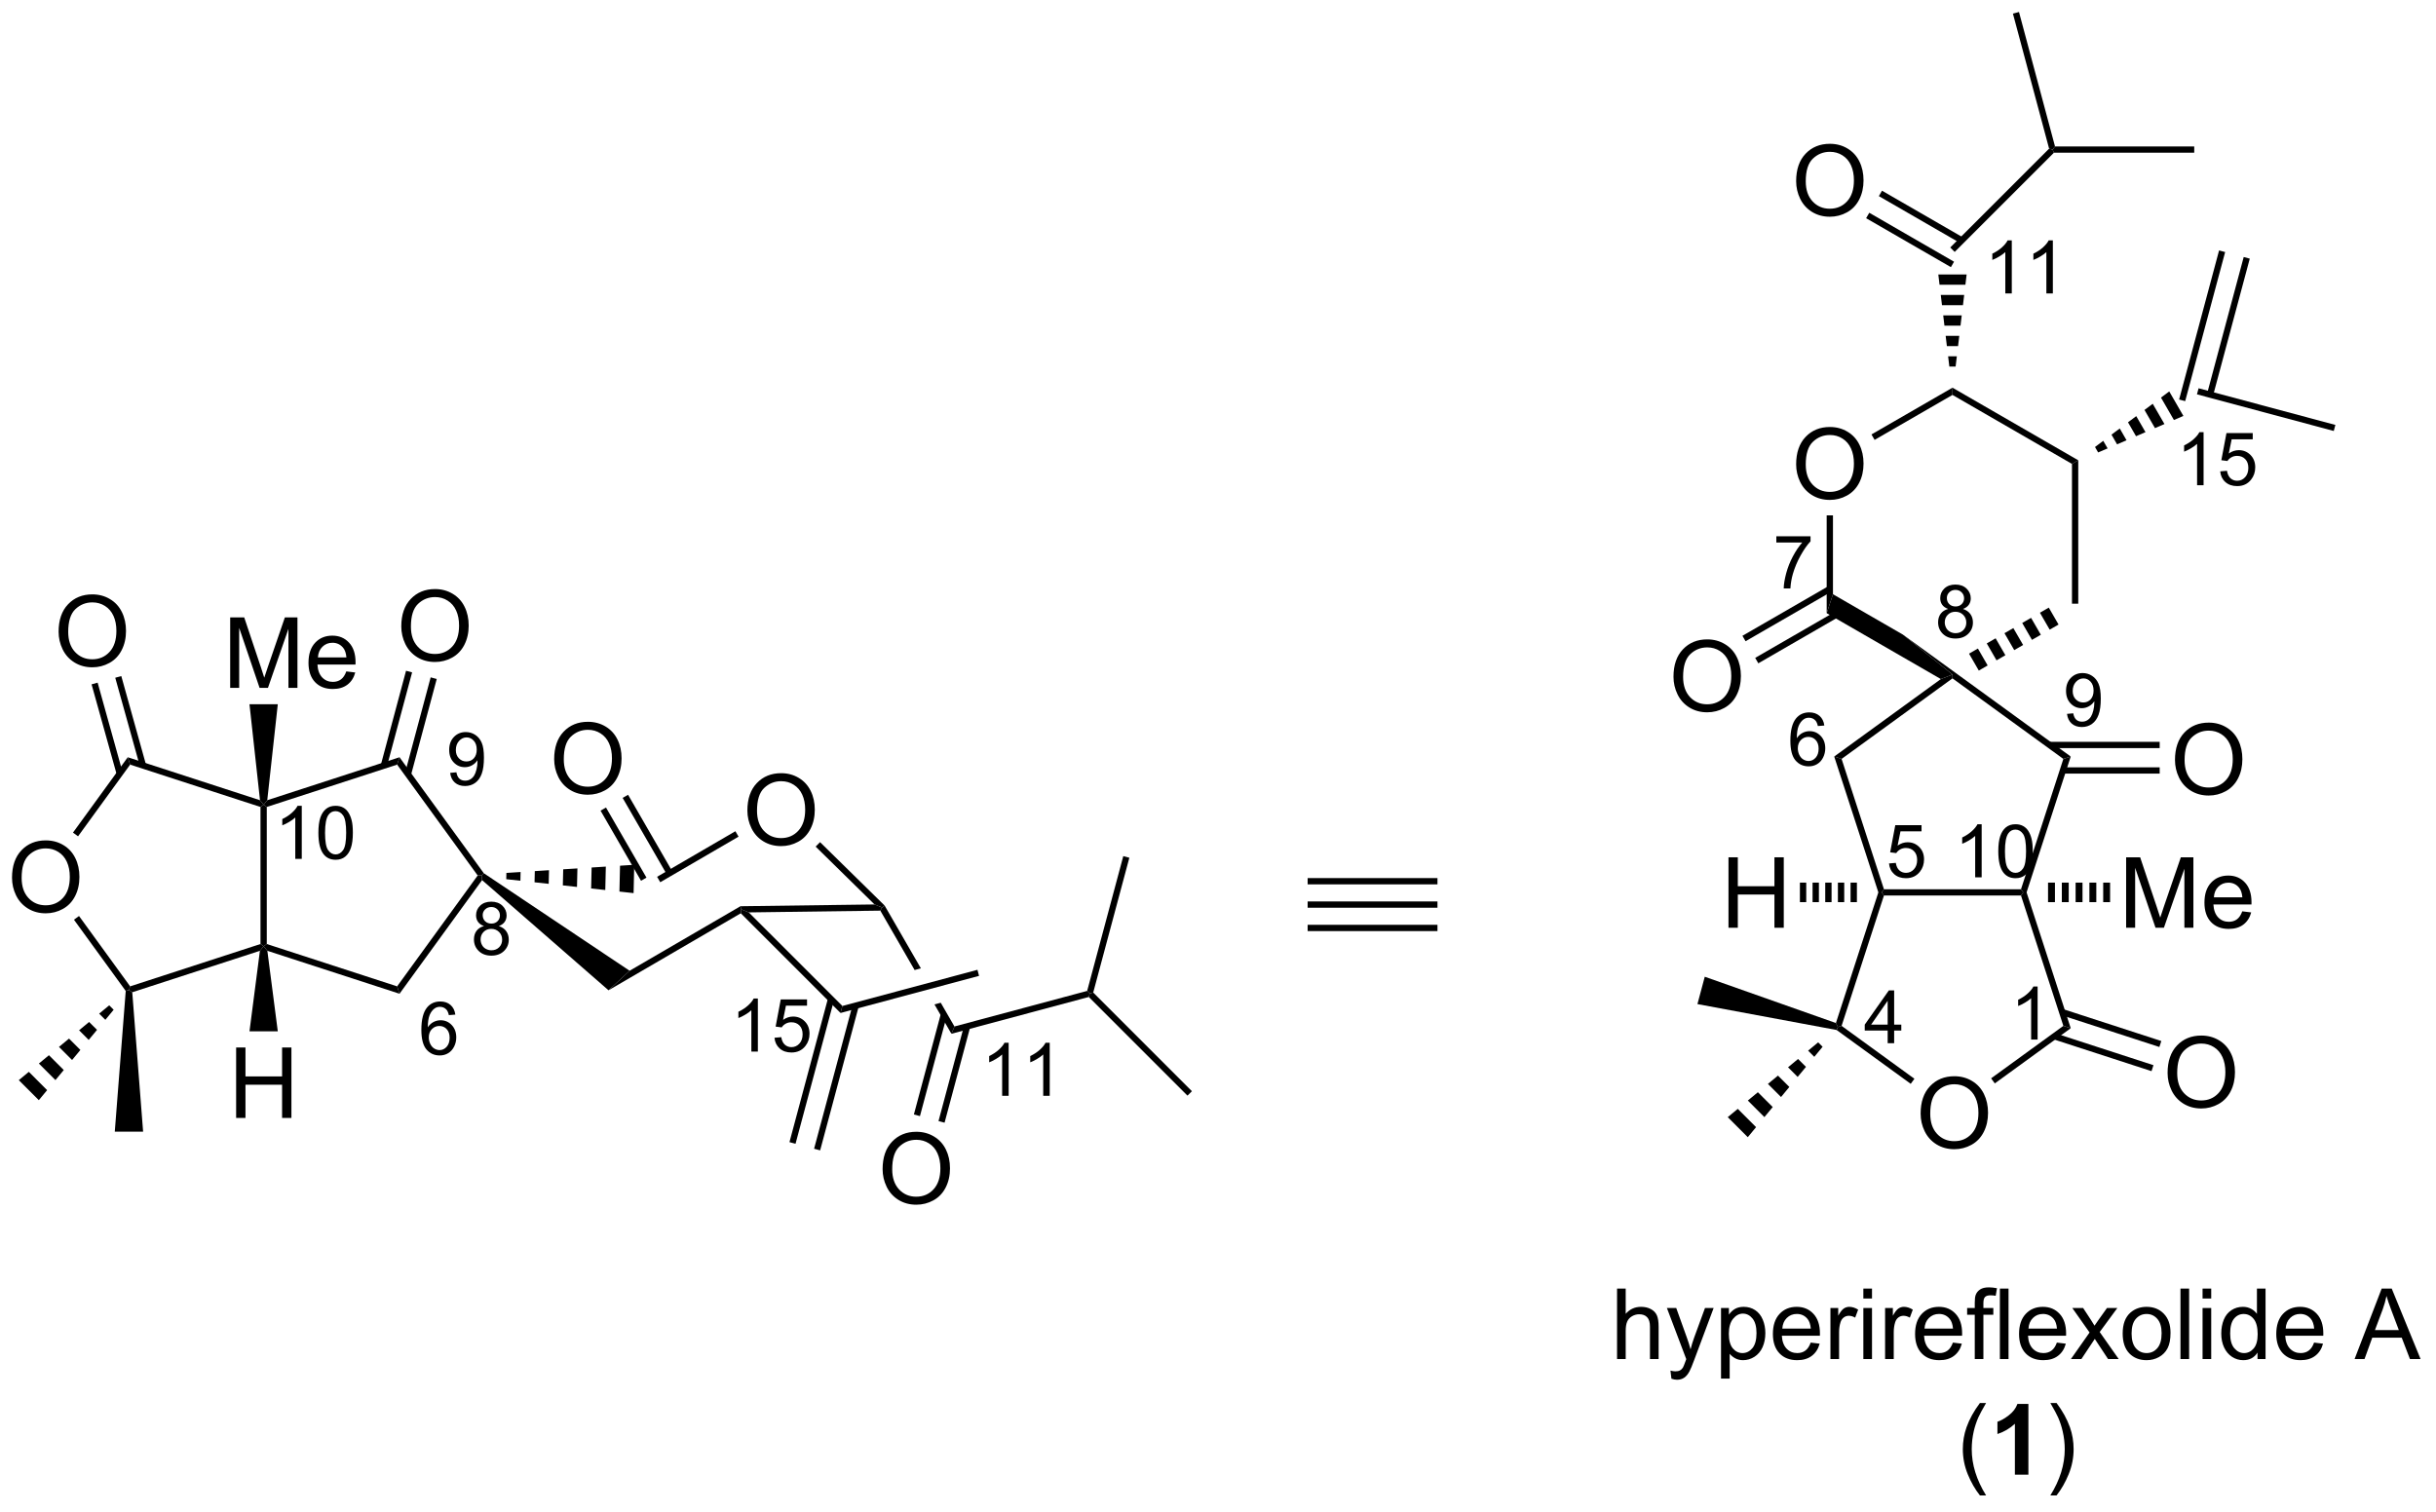 <?xml version="1.0" encoding="UTF-8"?>
<!DOCTYPE svg PUBLIC '-//W3C//DTD SVG 1.0//EN'
          'http://www.w3.org/TR/2001/REC-SVG-20010904/DTD/svg10.dtd'>
<svg stroke-dasharray="none" shape-rendering="auto" xmlns="http://www.w3.org/2000/svg" font-family="'Dialog'" text-rendering="auto" width="543" fill-opacity="1" color-interpolation="auto" color-rendering="auto" preserveAspectRatio="xMidYMid meet" font-size="12px" viewBox="0 0 543 337" fill="black" xmlns:xlink="http://www.w3.org/1999/xlink" stroke="black" image-rendering="auto" stroke-miterlimit="10" stroke-linecap="square" stroke-linejoin="miter" font-style="normal" stroke-width="1" height="337" stroke-dashoffset="0" font-weight="normal" stroke-opacity="1"
><!--Generated by the Batik Graphics2D SVG Generator--><defs id="genericDefs"
  /><g
  ><defs id="defs1"
    ><clipPath clipPathUnits="userSpaceOnUse" id="clipPath1"
      ><path d="M1.032 0.633 L204.358 0.633 L204.358 126.65 L1.032 126.65 L1.032 0.633 Z"
      /></clipPath
      ><clipPath clipPathUnits="userSpaceOnUse" id="clipPath2"
      ><path d="M196.997 118.99 L196.997 241.503 L394.669 241.503 L394.669 118.99 Z"
      /></clipPath
    ></defs
    ><g transform="scale(2.667,2.667) translate(-1.032,-0.633) matrix(1.029,0,0,1.029,-201.599,-121.76)"
    ><path d="M352.921 209.414 Q352.921 207.987 353.686 207.183 Q354.452 206.375 355.663 206.375 Q356.454 206.375 357.09 206.756 Q357.728 207.133 358.061 207.81 Q358.397 208.487 358.397 209.347 Q358.397 210.219 358.046 210.907 Q357.694 211.594 357.048 211.948 Q356.405 212.303 355.658 212.303 Q354.85 212.303 354.212 211.912 Q353.577 211.519 353.249 210.844 Q352.921 210.167 352.921 209.414 ZM353.702 209.425 Q353.702 210.461 354.257 211.058 Q354.814 211.651 355.655 211.651 Q356.509 211.651 357.061 211.05 Q357.616 210.448 357.616 209.344 Q357.616 208.644 357.379 208.123 Q357.142 207.602 356.686 207.315 Q356.233 207.026 355.665 207.026 Q354.861 207.026 354.28 207.581 Q353.702 208.133 353.702 209.425 Z" stroke="none" clip-path="url(#clipPath2)"
    /></g
    ><g transform="matrix(2.743,0,0,2.743,-540.35,-326.381)"
    ><path d="M361.226 191.263 L361.412 191.518 L361.226 191.774 L350.089 191.774 L349.903 191.518 L350.089 191.263 Z" stroke="none" clip-path="url(#clipPath2)"
    /></g
    ><g transform="matrix(2.743,0,0,2.743,-540.35,-326.381)"
    ><path d="M349.635 191.518 L349.903 191.518 L350.089 191.774 L346.647 202.367 L346.347 202.464 L346.185 202.137 Z" stroke="none" clip-path="url(#clipPath2)"
    /></g
    ><g transform="matrix(2.743,0,0,2.743,-540.35,-326.381)"
    ><path d="M346.242 202.703 L346.347 202.464 L346.647 202.367 L352.565 206.667 L352.265 207.079 Z" stroke="none" clip-path="url(#clipPath2)"
    /></g
    ><g transform="matrix(2.743,0,0,2.743,-540.35,-326.381)"
    ><path d="M359.097 207.045 L358.797 206.632 L364.668 202.367 L365.268 202.561 Z" stroke="none" clip-path="url(#clipPath2)"
    /></g
    ><g transform="matrix(2.743,0,0,2.743,-540.35,-326.381)"
    ><path d="M365.268 202.561 L364.668 202.367 L361.226 191.774 L361.412 191.518 L361.68 191.518 Z" stroke="none" clip-path="url(#clipPath2)"
    /></g
    ><g transform="matrix(2.743,0,0,2.743,-540.35,-326.381)"
    ><path d="M361.68 191.518 L361.412 191.518 L361.226 191.263 L364.668 180.671 L365.268 180.476 Z" stroke="none" clip-path="url(#clipPath2)"
    /></g
    ><g transform="matrix(2.743,0,0,2.743,-540.35,-326.381)"
    ><path d="M365.268 180.476 L364.668 180.671 L355.658 174.124 L355.658 173.809 L351.628 170.566 Z" stroke="none" clip-path="url(#clipPath2)"
    /></g
    ><g transform="matrix(2.743,0,0,2.743,-540.35,-326.381)"
    ><path d="M354.713 174.18 L355.658 173.809 L355.658 174.124 L346.647 180.671 L346.047 180.476 Z" stroke="none" clip-path="url(#clipPath2)"
    /></g
    ><g transform="matrix(2.743,0,0,2.743,-540.35,-326.381)"
    ><path d="M346.047 180.476 L346.647 180.671 L350.089 191.263 L349.903 191.518 L349.635 191.518 Z" stroke="none" clip-path="url(#clipPath2)"
    /></g
    ><g transform="matrix(2.743,0,0,2.743,-540.35,-326.381)"
    ><path d="M373.74 180.759 Q373.74 179.332 374.505 178.527 Q375.271 177.72 376.482 177.72 Q377.274 177.72 377.909 178.1 Q378.547 178.478 378.88 179.155 Q379.216 179.832 379.216 180.691 Q379.216 181.564 378.865 182.251 Q378.513 182.939 377.867 183.293 Q377.224 183.647 376.477 183.647 Q375.67 183.647 375.031 183.256 Q374.396 182.863 374.068 182.189 Q373.74 181.512 373.74 180.759 ZM374.521 180.769 Q374.521 181.806 375.076 182.402 Q375.633 182.996 376.474 182.996 Q377.328 182.996 377.88 182.394 Q378.435 181.793 378.435 180.689 Q378.435 179.988 378.198 179.467 Q377.961 178.946 377.505 178.66 Q377.052 178.371 376.485 178.371 Q375.68 178.371 375.099 178.926 Q374.521 179.478 374.521 180.769 Z" stroke="none" clip-path="url(#clipPath2)"
    /></g
    ><g transform="matrix(2.743,0,0,2.743,-540.35,-326.381)"
    ><path d="M364.632 181.864 L372.496 181.864 L372.496 181.354 L364.632 181.354 ZM363.543 179.792 L372.496 179.792 L372.496 179.282 L363.543 179.282 Z" stroke="none" clip-path="url(#clipPath2)"
    /></g
    ><g transform="matrix(2.743,0,0,2.743,-540.35,-326.381)"
    ><path d="M373.139 206.194 Q373.139 204.767 373.904 203.962 Q374.67 203.155 375.881 203.155 Q376.672 203.155 377.308 203.535 Q377.946 203.913 378.279 204.59 Q378.615 205.267 378.615 206.126 Q378.615 206.999 378.264 207.686 Q377.912 208.374 377.266 208.728 Q376.623 209.082 375.875 209.082 Q375.068 209.082 374.43 208.691 Q373.795 208.298 373.467 207.624 Q373.139 206.946 373.139 206.194 ZM373.92 206.204 Q373.92 207.241 374.474 207.837 Q375.032 208.431 375.873 208.431 Q376.727 208.431 377.279 207.829 Q377.834 207.228 377.834 206.124 Q377.834 205.423 377.597 204.902 Q377.36 204.381 376.904 204.095 Q376.451 203.806 375.883 203.806 Q375.079 203.806 374.498 204.361 Q373.92 204.913 373.92 206.204 Z" stroke="none" clip-path="url(#clipPath2)"
    /></g
    ><g transform="matrix(2.743,0,0,2.743,-540.35,-326.381)"
    ><path d="M363.857 203.457 L371.833 206.048 L371.991 205.563 L364.015 202.971 ZM364.495 201.493 L372.471 204.085 L372.629 203.599 L364.653 201.008 Z" stroke="none" clip-path="url(#clipPath2)"
    /></g
    ><g transform="matrix(2.743,0,0,2.743,-540.35,-326.381)"
    ><path d="M369.77 194.393 L369.77 188.667 L370.91 188.667 L372.267 192.722 Q372.455 193.287 372.541 193.568 Q372.637 193.256 372.845 192.651 L374.215 188.667 L375.236 188.667 L375.236 194.393 L374.504 194.393 L374.504 189.599 L372.84 194.393 L372.158 194.393 L370.502 189.518 L370.502 194.393 L369.77 194.393 ZM379.207 193.058 L379.934 193.146 Q379.762 193.784 379.296 194.136 Q378.832 194.487 378.111 194.487 Q377.199 194.487 376.666 193.927 Q376.134 193.365 376.134 192.354 Q376.134 191.308 376.673 190.729 Q377.212 190.151 378.072 190.151 Q378.903 190.151 379.429 190.719 Q379.957 191.284 379.957 192.31 Q379.957 192.373 379.955 192.498 L376.861 192.498 Q376.9 193.183 377.246 193.547 Q377.595 193.909 378.113 193.909 Q378.502 193.909 378.775 193.706 Q379.048 193.503 379.207 193.058 ZM376.9 191.919 L379.215 191.919 Q379.168 191.396 378.949 191.136 Q378.613 190.729 378.08 190.729 Q377.595 190.729 377.264 191.055 Q376.934 191.378 376.9 191.919 Z" stroke="none" clip-path="url(#clipPath2)"
    /></g
    ><g transform="matrix(2.743,0,0,2.743,-540.35,-326.381)"
    ><path d="M363.424 190.725 L363.985 190.725 L363.985 192.312 L363.424 192.312 ZM364.545 190.725 L365.105 190.725 L365.105 192.312 L364.545 192.312 ZM365.665 190.725 L366.225 190.725 L366.225 192.312 L365.665 192.312 ZM366.785 190.725 L367.346 190.725 L367.346 192.312 L366.785 192.312 ZM367.906 190.725 L368.466 190.725 L368.466 192.312 L367.906 192.312 Z" stroke="none" clip-path="url(#clipPath2)"
    /></g
    ><g transform="matrix(2.743,0,0,2.743,-540.35,-326.381)"
    ><path d="M337.456 194.393 L337.456 188.667 L338.214 188.667 L338.214 191.018 L341.19 191.018 L341.19 188.667 L341.948 188.667 L341.948 194.393 L341.19 194.393 L341.19 191.693 L338.214 191.693 L338.214 194.393 L337.456 194.393 Z" stroke="none" clip-path="url(#clipPath2)"
    /></g
    ><g transform="matrix(2.743,0,0,2.743,-540.35,-326.381)"
    ><path d="M347.891 192.312 L347.376 192.312 L347.376 190.725 L347.891 190.725 ZM346.861 192.312 L346.347 192.312 L346.347 190.725 L346.861 190.725 ZM345.832 192.312 L345.318 192.312 L345.318 190.725 L345.832 190.725 ZM344.803 192.312 L344.289 192.312 L344.289 190.725 L344.803 190.725 ZM343.774 192.312 L343.26 192.312 L343.26 190.725 L343.774 190.725 Z" stroke="none" clip-path="url(#clipPath2)"
    /></g
    ><g transform="matrix(2.743,0,0,2.743,-540.35,-326.381)"
    ><path d="M346.185 202.137 L346.347 202.464 L346.242 202.703 L334.932 200.597 L335.528 198.374 Z" stroke="none" clip-path="url(#clipPath2)"
    /></g
    ><g transform="matrix(2.743,0,0,2.743,-540.35,-326.381)"
    ><path d="M345.104 204.067 L344.428 204.884 L343.927 204.382 L344.743 203.707 ZM343.753 205.7 L343.077 206.517 L342.294 205.734 L343.11 205.058 ZM342.401 207.333 L341.726 208.15 L340.661 207.085 L341.477 206.41 ZM341.05 208.966 L340.374 209.783 L339.028 208.437 L339.844 207.761 ZM339.698 210.599 L339.023 211.416 L337.395 209.788 L338.212 209.112 Z" stroke="none" clip-path="url(#clipPath2)"
    /></g
    ><g transform="matrix(2.743,0,0,2.743,-540.35,-326.381)"
    ><path d="M342.954 156.731 Q342.954 155.304 343.719 154.5 Q344.485 153.692 345.696 153.692 Q346.488 153.692 347.123 154.073 Q347.761 154.45 348.094 155.127 Q348.43 155.804 348.43 156.664 Q348.43 157.536 348.079 158.224 Q347.727 158.911 347.081 159.265 Q346.438 159.619 345.691 159.619 Q344.883 159.619 344.245 159.229 Q343.61 158.836 343.282 158.161 Q342.954 157.484 342.954 156.731 ZM343.735 156.742 Q343.735 157.778 344.29 158.375 Q344.847 158.968 345.688 158.968 Q346.542 158.968 347.094 158.367 Q347.649 157.765 347.649 156.661 Q347.649 155.961 347.412 155.44 Q347.175 154.919 346.719 154.632 Q346.266 154.343 345.699 154.343 Q344.894 154.343 344.313 154.898 Q343.735 155.45 343.735 156.742 Z" stroke="none" clip-path="url(#clipPath2)"
    /></g
    ><g transform="matrix(2.743,0,0,2.743,-540.35,-326.381)"
    ><path d="M357.004 172.115 L357.724 171.699 L358.517 173.074 L357.797 173.49 ZM358.444 171.283 L359.164 170.868 L359.958 172.242 L359.238 172.658 ZM359.884 170.452 L360.604 170.036 L361.398 171.411 L360.678 171.827 ZM361.324 169.62 L362.044 169.205 L362.838 170.579 L362.118 170.995 ZM362.764 168.789 L363.484 168.373 L364.278 169.748 L363.558 170.164 Z" stroke="none" clip-path="url(#clipPath2)"
    /></g
    ><g transform="matrix(2.743,0,0,2.743,-540.35,-326.381)"
    ><path d="M365.879 168.054 L365.369 168.054 L365.369 156.693 L365.879 156.398 Z" stroke="none" clip-path="url(#clipPath2)"
    /></g
    ><g transform="matrix(2.743,0,0,2.743,-540.35,-326.381)"
    ><path d="M365.879 156.398 L365.369 156.693 L355.658 151.086 L355.658 150.497 Z" stroke="none" clip-path="url(#clipPath2)"
    /></g
    ><g transform="matrix(2.743,0,0,2.743,-540.35,-326.381)"
    ><path d="M355.658 150.497 L355.658 151.086 L349.329 154.74 L349.074 154.298 Z" stroke="none" clip-path="url(#clipPath2)"
    /></g
    ><g transform="matrix(2.743,0,0,2.743,-540.35,-326.381)"
    ><path d="M345.435 160.876 L345.946 160.876 L345.946 167.285 L345.435 168.823 Z" stroke="none" clip-path="url(#clipPath2)"
    /></g
    ><g transform="matrix(2.743,0,0,2.743,-540.35,-326.381)"
    ><path d="M345.435 168.823 L345.946 167.285 L351.628 170.566 L355.658 173.809 L354.713 174.18 Z" stroke="none" clip-path="url(#clipPath2)"
    /></g
    ><g transform="matrix(2.743,0,0,2.743,-540.35,-326.381)"
    ><path d="M355.402 148.779 L355.303 147.947 L356.012 147.947 L355.913 148.779 ZM355.203 147.116 L355.104 146.284 L356.211 146.284 L356.112 147.116 ZM355.004 145.453 L354.905 144.621 L356.41 144.621 L356.311 145.453 ZM354.805 143.79 L354.706 142.958 L356.609 142.958 L356.51 143.79 ZM354.606 142.127 L354.507 141.295 L356.808 141.295 L356.709 142.127 Z" stroke="none" clip-path="url(#clipPath2)"
    /></g
    ><g transform="matrix(2.743,0,0,2.743,-540.35,-326.381)"
    ><path d="M342.954 133.714 Q342.954 132.287 343.719 131.482 Q344.485 130.675 345.696 130.675 Q346.488 130.675 347.123 131.055 Q347.761 131.433 348.094 132.11 Q348.43 132.787 348.43 133.646 Q348.43 134.519 348.079 135.206 Q347.727 135.894 347.081 136.248 Q346.438 136.602 345.691 136.602 Q344.883 136.602 344.245 136.212 Q343.61 135.818 343.282 135.144 Q342.954 134.467 342.954 133.714 ZM343.735 133.725 Q343.735 134.761 344.29 135.357 Q344.847 135.951 345.688 135.951 Q346.542 135.951 347.094 135.35 Q347.649 134.748 347.649 133.644 Q347.649 132.943 347.412 132.423 Q347.175 131.902 346.719 131.615 Q346.266 131.326 345.699 131.326 Q344.894 131.326 344.313 131.881 Q343.735 132.433 343.735 133.725 Z" stroke="none" clip-path="url(#clipPath2)"
    /></g
    ><g transform="matrix(2.743,0,0,2.743,-540.35,-326.381)"
    ><path d="M356.543 138.303 L349.931 134.486 L349.676 134.928 L356.288 138.745 ZM355.785 140.258 L348.896 136.28 L348.64 136.722 L355.53 140.7 Z" stroke="none" clip-path="url(#clipPath2)"
    /></g
    ><g transform="matrix(2.743,0,0,2.743,-540.35,-326.381)"
    ><path d="M367.24 155.318 L367.91 154.816 L368.265 155.431 L367.495 155.76 ZM368.58 154.314 L369.251 153.812 L369.804 154.772 L369.034 155.101 ZM369.921 153.31 L370.591 152.809 L371.344 154.112 L370.574 154.442 ZM371.262 152.307 L371.932 151.805 L372.884 153.453 L372.114 153.783 ZM372.602 151.303 L373.273 150.801 L374.423 152.794 L373.654 153.124 Z" stroke="none" clip-path="url(#clipPath2)"
    /></g
    ><g transform="matrix(2.743,0,0,2.743,-540.35,-326.381)"
    ><path d="M376.838 151.125 L379.817 140.009 L379.324 139.877 L376.345 150.993 ZM374.569 151.59 L377.816 139.473 L377.323 139.341 L374.076 151.458 Z" stroke="none" clip-path="url(#clipPath2)"
    /></g
    ><g transform="matrix(2.743,0,0,2.743,-540.35,-326.381)"
    ><path d="M375.525 151.038 L375.657 150.545 L386.774 153.524 L386.642 154.016 Z" stroke="none" clip-path="url(#clipPath2)"
    /></g
    ><g transform="matrix(2.743,0,0,2.743,-540.35,-326.381)"
    ><path d="M332.987 173.994 Q332.987 172.567 333.753 171.763 Q334.518 170.955 335.729 170.955 Q336.521 170.955 337.156 171.336 Q337.794 171.713 338.128 172.39 Q338.464 173.067 338.464 173.927 Q338.464 174.799 338.112 175.487 Q337.76 176.174 337.115 176.528 Q336.471 176.882 335.724 176.882 Q334.917 176.882 334.279 176.492 Q333.643 176.099 333.315 175.424 Q332.987 174.747 332.987 173.994 ZM333.768 174.005 Q333.768 175.041 334.323 175.638 Q334.88 176.231 335.721 176.231 Q336.575 176.231 337.128 175.63 Q337.682 175.028 337.682 173.924 Q337.682 173.224 337.445 172.703 Q337.208 172.182 336.753 171.895 Q336.299 171.606 335.732 171.606 Q334.927 171.606 334.346 172.161 Q333.768 172.713 333.768 174.005 Z" stroke="none" clip-path="url(#clipPath2)"
    /></g
    ><g transform="matrix(2.743,0,0,2.743,-540.35,-326.381)"
    ><path d="M345.563 166.637 L338.589 170.664 L338.844 171.106 L345.818 167.079 ZM346.599 168.431 L339.625 172.458 L339.88 172.9 L346.854 168.873 Z" stroke="none" clip-path="url(#clipPath2)"
    /></g
    ><g transform="matrix(2.743,0,0,2.743,-540.35,-326.381)"
    ><path d="M328.4 229.446 L328.4 223.72 L329.103 223.72 L329.103 225.774 Q329.596 225.204 330.346 225.204 Q330.807 225.204 331.145 225.386 Q331.486 225.566 331.632 225.886 Q331.778 226.207 331.778 226.816 L331.778 229.446 L331.075 229.446 L331.075 226.816 Q331.075 226.29 330.846 226.05 Q330.619 225.808 330.2 225.808 Q329.887 225.808 329.611 225.972 Q329.338 226.134 329.221 226.412 Q329.103 226.688 329.103 227.175 L329.103 229.446 L328.4 229.446 ZM332.818 231.045 L332.74 230.384 Q332.969 230.446 333.141 230.446 Q333.375 230.446 333.516 230.368 Q333.657 230.29 333.748 230.149 Q333.813 230.045 333.962 229.626 Q333.982 229.569 334.024 229.454 L332.451 225.298 L333.209 225.298 L334.071 227.699 Q334.24 228.157 334.373 228.66 Q334.493 228.175 334.662 227.714 L335.547 225.298 L336.25 225.298 L334.672 229.517 Q334.42 230.201 334.279 230.459 Q334.092 230.806 333.849 230.967 Q333.607 231.131 333.271 231.131 Q333.068 231.131 332.818 231.045 ZM336.849 231.037 L336.849 225.298 L337.49 225.298 L337.49 225.837 Q337.717 225.519 338 225.363 Q338.287 225.204 338.693 225.204 Q339.224 225.204 339.631 225.477 Q340.037 225.751 340.243 226.248 Q340.451 226.746 340.451 227.339 Q340.451 227.977 340.222 228.488 Q339.993 228.996 339.558 229.269 Q339.123 229.54 338.641 229.54 Q338.29 229.54 338.011 229.392 Q337.732 229.243 337.553 229.017 L337.553 231.037 L336.849 231.037 ZM337.485 227.394 Q337.485 228.196 337.808 228.579 Q338.133 228.962 338.594 228.962 Q339.063 228.962 339.396 228.566 Q339.732 228.168 339.732 227.337 Q339.732 226.543 339.404 226.149 Q339.079 225.754 338.625 225.754 Q338.178 225.754 337.831 226.175 Q337.485 226.595 337.485 227.394 ZM344.137 228.11 L344.864 228.199 Q344.692 228.837 344.226 229.188 Q343.762 229.54 343.041 229.54 Q342.129 229.54 341.596 228.98 Q341.064 228.418 341.064 227.407 Q341.064 226.36 341.603 225.782 Q342.142 225.204 343.002 225.204 Q343.833 225.204 344.359 225.772 Q344.887 226.337 344.887 227.363 Q344.887 227.425 344.885 227.55 L341.791 227.55 Q341.83 228.235 342.176 228.6 Q342.525 228.962 343.043 228.962 Q343.432 228.962 343.705 228.759 Q343.978 228.556 344.137 228.11 ZM341.83 226.972 L344.145 226.972 Q344.098 226.449 343.879 226.188 Q343.543 225.782 343.01 225.782 Q342.525 225.782 342.195 226.108 Q341.864 226.431 341.83 226.972 ZM345.74 229.446 L345.74 225.298 L346.373 225.298 L346.373 225.925 Q346.615 225.485 346.818 225.345 Q347.024 225.204 347.271 225.204 Q347.625 225.204 347.993 225.431 L347.75 226.082 Q347.493 225.931 347.235 225.931 Q347.006 225.931 346.821 226.069 Q346.639 226.207 346.56 226.454 Q346.443 226.829 346.443 227.274 L346.443 229.446 L345.74 229.446 ZM348.415 224.527 L348.415 223.72 L349.118 223.72 L349.118 224.527 L348.415 224.527 ZM348.415 229.446 L348.415 225.298 L349.118 225.298 L349.118 229.446 L348.415 229.446 ZM350.182 229.446 L350.182 225.298 L350.814 225.298 L350.814 225.925 Q351.057 225.485 351.26 225.345 Q351.465 225.204 351.713 225.204 Q352.067 225.204 352.434 225.431 L352.192 226.082 Q351.934 225.931 351.676 225.931 Q351.447 225.931 351.262 226.069 Q351.08 226.207 351.002 226.454 Q350.885 226.829 350.885 227.274 L350.885 229.446 L350.182 229.446 ZM355.692 228.11 L356.418 228.199 Q356.247 228.837 355.781 229.188 Q355.317 229.54 354.596 229.54 Q353.684 229.54 353.15 228.98 Q352.619 228.418 352.619 227.407 Q352.619 226.36 353.158 225.782 Q353.697 225.204 354.557 225.204 Q355.387 225.204 355.913 225.772 Q356.442 226.337 356.442 227.363 Q356.442 227.425 356.439 227.55 L353.346 227.55 Q353.385 228.235 353.731 228.6 Q354.08 228.962 354.598 228.962 Q354.986 228.962 355.26 228.759 Q355.533 228.556 355.692 228.11 ZM353.385 226.972 L355.7 226.972 Q355.653 226.449 355.434 226.188 Q355.098 225.782 354.564 225.782 Q354.08 225.782 353.749 226.108 Q353.418 226.431 353.385 226.972 ZM357.469 229.446 L357.469 225.845 L356.849 225.845 L356.849 225.298 L357.469 225.298 L357.469 224.855 Q357.469 224.438 357.545 224.235 Q357.646 223.962 357.902 223.793 Q358.157 223.621 358.618 223.621 Q358.915 223.621 359.274 223.691 L359.17 224.306 Q358.951 224.267 358.756 224.267 Q358.435 224.267 358.303 224.405 Q358.17 224.54 358.17 224.915 L358.17 225.298 L358.977 225.298 L358.977 225.845 L358.17 225.845 L358.17 229.446 L357.469 229.446 ZM359.51 229.446 L359.51 223.72 L360.213 223.72 L360.213 229.446 L359.51 229.446 ZM364.141 228.11 L364.868 228.199 Q364.696 228.837 364.23 229.188 Q363.766 229.54 363.045 229.54 Q362.133 229.54 361.599 228.98 Q361.068 228.418 361.068 227.407 Q361.068 226.36 361.607 225.782 Q362.146 225.204 363.006 225.204 Q363.837 225.204 364.363 225.772 Q364.891 226.337 364.891 227.363 Q364.891 227.425 364.889 227.55 L361.795 227.55 Q361.834 228.235 362.18 228.6 Q362.529 228.962 363.047 228.962 Q363.435 228.962 363.709 228.759 Q363.982 228.556 364.141 228.11 ZM361.834 226.972 L364.149 226.972 Q364.102 226.449 363.883 226.188 Q363.547 225.782 363.014 225.782 Q362.529 225.782 362.198 226.108 Q361.868 226.431 361.834 226.972 ZM365.283 229.446 L366.799 227.29 L365.395 225.298 L366.275 225.298 L366.911 226.269 Q367.09 226.548 367.2 226.735 Q367.372 226.477 367.517 226.277 L368.215 225.298 L369.057 225.298 L367.622 227.251 L369.166 229.446 L368.301 229.446 L367.45 228.157 L367.223 227.808 L366.135 229.446 L365.283 229.446 ZM369.489 227.371 Q369.489 226.22 370.129 225.665 Q370.666 225.204 371.434 225.204 Q372.291 225.204 372.833 225.764 Q373.377 226.324 373.377 227.313 Q373.377 228.113 373.135 228.574 Q372.895 229.032 372.437 229.287 Q371.978 229.54 371.434 229.54 Q370.564 229.54 370.025 228.983 Q369.489 228.423 369.489 227.371 ZM370.213 227.371 Q370.213 228.168 370.559 228.566 Q370.908 228.962 371.434 228.962 Q371.958 228.962 372.304 228.563 Q372.653 228.165 372.653 227.347 Q372.653 226.579 372.304 226.183 Q371.955 225.785 371.434 225.785 Q370.908 225.785 370.559 226.181 Q370.213 226.574 370.213 227.371 ZM374.185 229.446 L374.185 223.72 L374.889 223.72 L374.889 229.446 L374.185 229.446 ZM375.981 224.527 L375.981 223.72 L376.684 223.72 L376.684 224.527 L375.981 224.527 ZM375.981 229.446 L375.981 225.298 L376.684 225.298 L376.684 229.446 L375.981 229.446 ZM380.446 229.446 L380.446 228.923 Q380.053 229.54 379.287 229.54 Q378.79 229.54 378.373 229.267 Q377.959 228.993 377.73 228.504 Q377.5 228.011 377.5 227.376 Q377.5 226.754 377.706 226.248 Q377.915 225.743 378.329 225.475 Q378.743 225.204 379.256 225.204 Q379.631 225.204 379.922 225.363 Q380.217 225.519 380.399 225.774 L380.399 223.72 L381.099 223.72 L381.099 229.446 L380.446 229.446 ZM378.224 227.376 Q378.224 228.173 378.56 228.569 Q378.896 228.962 379.352 228.962 Q379.813 228.962 380.136 228.584 Q380.459 228.207 380.459 227.433 Q380.459 226.582 380.131 226.183 Q379.803 225.785 379.321 225.785 Q378.852 225.785 378.537 226.168 Q378.224 226.55 378.224 227.376 ZM385.043 228.11 L385.77 228.199 Q385.598 228.837 385.132 229.188 Q384.668 229.54 383.947 229.54 Q383.036 229.54 382.502 228.98 Q381.971 228.418 381.971 227.407 Q381.971 226.36 382.51 225.782 Q383.049 225.204 383.908 225.204 Q384.739 225.204 385.265 225.772 Q385.793 226.337 385.793 227.363 Q385.793 227.425 385.791 227.55 L382.697 227.55 Q382.736 228.235 383.083 228.6 Q383.432 228.962 383.95 228.962 Q384.338 228.962 384.611 228.759 Q384.885 228.556 385.043 228.11 ZM382.736 226.972 L385.051 226.972 Q385.004 226.449 384.786 226.188 Q384.45 225.782 383.916 225.782 Q383.432 225.782 383.101 226.108 Q382.77 226.431 382.736 226.972 ZM388.335 229.446 L390.536 223.72 L391.353 223.72 L393.697 229.446 L392.833 229.446 L392.166 227.712 L389.77 227.712 L389.142 229.446 L388.335 229.446 ZM389.989 227.095 L391.932 227.095 L391.333 225.509 Q391.059 224.785 390.926 224.321 Q390.817 224.871 390.619 225.415 L389.989 227.095 Z" stroke="none" clip-path="url(#clipPath2)"
    /></g
    ><g transform="matrix(2.743,0,0,2.743,-540.35,-326.381)"
    ><path d="M357.887 240.531 Q357.303 239.797 356.9 238.812 Q356.499 237.825 356.499 236.771 Q356.499 235.841 356.801 234.989 Q357.152 234.002 357.887 233.021 L358.389 233.021 Q357.918 233.833 357.764 234.182 Q357.527 234.721 357.389 235.307 Q357.223 236.036 357.223 236.776 Q357.223 238.654 358.389 240.531 L357.887 240.531 Z" stroke="none" clip-path="url(#clipPath2)"
    /></g
    ><g transform="matrix(2.743,0,0,2.743,-540.35,-326.381)"
    ><path d="M361.827 238.846 L360.73 238.846 L360.73 234.708 Q360.129 235.271 359.311 235.542 L359.311 234.544 Q359.741 234.404 360.243 234.013 Q360.749 233.62 360.936 233.096 L361.827 233.096 L361.827 238.846 Z" stroke="none" clip-path="url(#clipPath2)"
    /></g
    ><g transform="matrix(2.743,0,0,2.743,-540.35,-326.381)"
    ><path d="M364.117 240.531 L363.612 240.531 Q364.781 238.654 364.781 236.776 Q364.781 236.042 364.612 235.318 Q364.479 234.732 364.242 234.193 Q364.088 233.841 363.612 233.021 L364.117 233.021 Q364.851 234.002 365.203 234.989 Q365.502 235.841 365.502 236.771 Q365.502 237.825 365.099 238.812 Q364.695 239.797 364.117 240.531 Z" stroke="none" clip-path="url(#clipPath2)"
    /></g
    ><g transform="matrix(2.743,0,0,2.743,-540.35,-326.381)"
    ><path d="M355.838 139.463 L355.477 139.102 L363.511 131.069 L363.795 131.145 L363.901 131.4 Z" stroke="none" clip-path="url(#clipPath2)"
    /></g
    ><g transform="matrix(2.743,0,0,2.743,-540.35,-326.381)"
    ><path d="M363.901 131.4 L363.795 131.145 L363.991 130.89 L375.304 130.89 L375.304 131.4 Z" stroke="none" clip-path="url(#clipPath2)"
    /></g
    ><g transform="matrix(2.743,0,0,2.743,-540.35,-326.381)"
    ><path d="M363.991 130.89 L363.795 131.145 L363.511 131.069 L360.57 120.094 L361.063 119.962 Z" stroke="none" clip-path="url(#clipPath2)"
    /></g
    ><g transform="matrix(2.743,0,0,2.743,-540.35,-326.381)"
    ><path d="M362.576 203.479 L362.049 203.479 L362.049 200.118 Q361.858 200.299 361.549 200.481 Q361.24 200.662 360.994 200.754 L360.994 200.244 Q361.436 200.035 361.766 199.74 Q362.098 199.444 362.236 199.166 L362.576 199.166 L362.576 203.479 Z" stroke="none" clip-path="url(#clipPath2)"
    /></g
    ><g transform="matrix(2.743,0,0,2.743,-540.35,-326.381)"
    ><path d="M350.391 203.779 L350.391 202.749 L348.528 202.749 L348.528 202.267 L350.489 199.484 L350.918 199.484 L350.918 202.267 L351.499 202.267 L351.499 202.749 L350.918 202.749 L350.918 203.779 L350.391 203.779 ZM350.391 202.267 L350.391 200.329 L349.047 202.267 L350.391 202.267 Z" stroke="none" clip-path="url(#clipPath2)"
    /></g
    ><g transform="matrix(2.743,0,0,2.743,-540.35,-326.381)"
    ><path d="M364.964 177.01 L365.472 176.963 Q365.536 177.32 365.718 177.482 Q365.899 177.643 366.183 177.643 Q366.427 177.643 366.608 177.531 Q366.792 177.42 366.909 177.234 Q367.026 177.049 367.104 176.732 Q367.185 176.416 367.185 176.088 Q367.185 176.053 367.183 175.982 Q367.024 176.234 366.749 176.391 Q366.476 176.547 366.157 176.547 Q365.624 176.547 365.255 176.16 Q364.886 175.773 364.886 175.141 Q364.886 174.488 365.271 174.09 Q365.655 173.691 366.235 173.691 Q366.655 173.691 367.001 173.918 Q367.349 174.143 367.528 174.56 Q367.71 174.977 367.71 175.768 Q367.71 176.592 367.53 177.08 Q367.353 177.566 366.999 177.822 Q366.646 178.078 366.171 178.078 Q365.667 178.078 365.347 177.799 Q365.028 177.518 364.964 177.01 ZM367.124 175.115 Q367.124 174.66 366.882 174.394 Q366.64 174.127 366.3 174.127 Q365.948 174.127 365.687 174.414 Q365.427 174.701 365.427 175.158 Q365.427 175.568 365.675 175.826 Q365.923 176.082 366.286 176.082 Q366.651 176.082 366.888 175.826 Q367.124 175.568 367.124 175.115 Z" stroke="none" clip-path="url(#clipPath2)"
    /></g
    ><g transform="matrix(2.743,0,0,2.743,-540.35,-326.381)"
    ><path d="M345.244 177.957 L344.719 177.998 Q344.648 177.687 344.519 177.546 Q344.307 177.322 343.992 177.322 Q343.74 177.322 343.551 177.462 Q343.301 177.644 343.156 177.994 Q343.014 178.341 343.008 178.986 Q343.199 178.695 343.475 178.554 Q343.75 178.414 344.051 178.414 Q344.578 178.414 344.949 178.802 Q345.32 179.191 345.32 179.806 Q345.32 180.21 345.144 180.558 Q344.971 180.904 344.666 181.089 Q344.361 181.275 343.975 181.275 Q343.316 181.275 342.9 180.791 Q342.484 180.304 342.484 179.191 Q342.484 177.945 342.943 177.38 Q343.346 176.888 344.025 176.888 Q344.531 176.888 344.856 177.173 Q345.18 177.457 345.244 177.957 ZM343.09 179.808 Q343.09 180.082 343.205 180.332 Q343.322 180.58 343.529 180.71 Q343.738 180.839 343.967 180.839 Q344.301 180.839 344.541 180.57 Q344.781 180.3 344.781 179.837 Q344.781 179.392 344.543 179.136 Q344.307 178.88 343.945 178.88 Q343.588 178.88 343.338 179.136 Q343.09 179.392 343.09 179.808 Z" stroke="none" clip-path="url(#clipPath2)"
    /></g
    ><g transform="matrix(2.743,0,0,2.743,-540.35,-326.381)"
    ><path d="M360.478 142.839 L359.951 142.839 L359.951 139.477 Q359.76 139.659 359.451 139.84 Q359.142 140.022 358.896 140.114 L358.896 139.604 Q359.338 139.395 359.668 139.1 Q360 138.803 360.139 138.526 L360.478 138.526 L360.478 142.839 ZM363.815 142.839 L363.288 142.839 L363.288 139.477 Q363.096 139.659 362.788 139.84 Q362.479 140.022 362.233 140.114 L362.233 139.604 Q362.675 139.395 363.005 139.1 Q363.337 138.803 363.475 138.526 L363.815 138.526 L363.815 142.839 Z" stroke="none" clip-path="url(#clipPath2)"
    /></g
    ><g transform="matrix(2.743,0,0,2.743,-540.35,-326.381)"
    ><path d="M341.344 163.083 L341.344 162.575 L344.123 162.575 L344.123 162.985 Q343.713 163.422 343.311 164.147 Q342.909 164.87 342.688 165.633 Q342.53 166.172 342.487 166.815 L341.944 166.815 Q341.953 166.307 342.143 165.59 Q342.334 164.871 342.69 164.206 Q343.045 163.54 343.448 163.083 L341.344 163.083 Z" stroke="none" clip-path="url(#clipPath2)"
    /></g
    ><g transform="matrix(2.743,0,0,2.743,-540.35,-326.381)"
    ><path d="M355.307 168.481 Q354.978 168.362 354.82 168.139 Q354.662 167.916 354.662 167.606 Q354.662 167.137 354.998 166.819 Q355.336 166.498 355.896 166.498 Q356.459 166.498 356.801 166.825 Q357.144 167.151 357.144 167.619 Q357.144 167.918 356.986 168.141 Q356.83 168.362 356.512 168.481 Q356.906 168.61 357.113 168.897 Q357.32 169.184 357.32 169.582 Q357.32 170.133 356.93 170.51 Q356.541 170.885 355.904 170.885 Q355.269 170.885 354.879 170.508 Q354.49 170.131 354.49 169.569 Q354.49 169.149 354.701 168.868 Q354.914 168.584 355.307 168.481 ZM355.201 167.588 Q355.201 167.893 355.396 168.086 Q355.594 168.28 355.908 168.28 Q356.213 168.28 356.406 168.088 Q356.601 167.895 356.601 167.618 Q356.601 167.327 356.4 167.129 Q356.201 166.932 355.902 166.932 Q355.599 166.932 355.4 167.125 Q355.201 167.319 355.201 167.588 ZM355.031 169.571 Q355.031 169.797 355.139 170.008 Q355.246 170.219 355.457 170.334 Q355.668 170.45 355.91 170.45 Q356.289 170.45 356.535 170.207 Q356.781 169.963 356.781 169.588 Q356.781 169.207 356.527 168.959 Q356.273 168.709 355.892 168.709 Q355.521 168.709 355.275 168.955 Q355.031 169.202 355.031 169.571 Z" stroke="none" clip-path="url(#clipPath2)"
    /></g
    ><g transform="matrix(2.743,0,0,2.743,-540.35,-326.381)"
    ><path d="M376.063 158.423 L375.536 158.423 L375.536 155.062 Q375.344 155.243 375.036 155.425 Q374.727 155.607 374.481 155.698 L374.481 155.189 Q374.922 154.98 375.252 154.685 Q375.584 154.388 375.723 154.111 L376.063 154.111 L376.063 158.423 ZM377.414 157.298 L377.966 157.251 Q378.029 157.655 378.252 157.859 Q378.476 158.062 378.793 158.062 Q379.173 158.062 379.437 157.775 Q379.701 157.488 379.701 157.013 Q379.701 156.562 379.447 156.302 Q379.195 156.04 378.785 156.04 Q378.529 156.04 378.324 156.157 Q378.119 156.273 378.002 156.456 L377.507 156.392 L377.923 154.187 L380.058 154.187 L380.058 154.691 L378.345 154.691 L378.113 155.845 Q378.5 155.575 378.925 155.575 Q379.488 155.575 379.875 155.966 Q380.261 156.355 380.261 156.966 Q380.261 157.55 379.921 157.974 Q379.507 158.497 378.793 158.497 Q378.207 158.497 377.836 158.169 Q377.466 157.839 377.414 157.298 Z" stroke="none" clip-path="url(#clipPath2)"
    /></g
    ><g transform="matrix(2.743,0,0,2.743,-540.35,-326.381)"
    ><path d="M218.671 195.714 L218.416 195.899 L218.161 195.714 L218.161 184.576 L218.416 184.391 L218.671 184.576 Z" stroke="none" clip-path="url(#clipPath2)"
    /></g
    ><g transform="matrix(2.743,0,0,2.743,-540.35,-326.381)"
    ><path d="M218.671 184.576 L218.416 184.391 L218.711 184.027 L229.459 180.535 L229.264 181.134 Z" stroke="none" clip-path="url(#clipPath2)"
    /></g
    ><g transform="matrix(2.743,0,0,2.743,-540.35,-326.381)"
    ><path d="M229.264 181.134 L229.459 180.535 L236.307 189.96 L236.126 190.145 L235.811 190.145 Z" stroke="none" clip-path="url(#clipPath2)"
    /></g
    ><g transform="matrix(2.743,0,0,2.743,-540.35,-326.381)"
    ><path d="M235.811 190.145 L236.126 190.145 L236.169 190.52 L229.459 199.756 L229.264 199.156 Z" stroke="none" clip-path="url(#clipPath2)"
    /></g
    ><g transform="matrix(2.743,0,0,2.743,-540.35,-326.381)"
    ><path d="M229.264 199.156 L229.459 199.756 L218.719 196.266 L218.416 195.899 L218.671 195.714 Z" stroke="none" clip-path="url(#clipPath2)"
    /></g
    ><g transform="matrix(2.743,0,0,2.743,-540.35,-326.381)"
    ><path d="M229.603 169.904 Q229.603 168.477 230.369 167.672 Q231.135 166.865 232.345 166.865 Q233.137 166.865 233.773 167.245 Q234.411 167.623 234.744 168.3 Q235.08 168.977 235.08 169.836 Q235.08 170.708 234.728 171.396 Q234.377 172.083 233.731 172.438 Q233.088 172.792 232.34 172.792 Q231.533 172.792 230.895 172.401 Q230.26 172.008 229.931 171.333 Q229.603 170.656 229.603 169.904 ZM230.385 169.914 Q230.385 170.951 230.939 171.547 Q231.497 172.141 232.338 172.141 Q233.192 172.141 233.744 171.539 Q234.299 170.938 234.299 169.833 Q234.299 169.133 234.062 168.612 Q233.825 168.091 233.369 167.805 Q232.916 167.516 232.348 167.516 Q231.543 167.516 230.963 168.071 Q230.385 168.623 230.385 169.914 Z" stroke="none" clip-path="url(#clipPath2)"
    /></g
    ><g transform="matrix(2.743,0,0,2.743,-540.35,-326.381)"
    ><path d="M230.392 181.979 L232.483 174.173 L231.99 174.041 L229.899 181.847 ZM228.434 181.282 L230.482 173.637 L229.989 173.505 L227.941 181.15 Z" stroke="none" clip-path="url(#clipPath2)"
    /></g
    ><g transform="matrix(2.743,0,0,2.743,-540.35,-326.381)"
    ><path d="M197.969 190.331 Q197.969 188.904 198.735 188.099 Q199.501 187.292 200.712 187.292 Q201.503 187.292 202.139 187.672 Q202.777 188.05 203.11 188.727 Q203.446 189.404 203.446 190.263 Q203.446 191.136 203.094 191.823 Q202.743 192.511 202.097 192.865 Q201.454 193.219 200.706 193.219 Q199.899 193.219 199.261 192.828 Q198.626 192.435 198.297 191.761 Q197.969 191.084 197.969 190.331 ZM198.751 190.341 Q198.751 191.378 199.305 191.974 Q199.863 192.568 200.704 192.568 Q201.558 192.568 202.11 191.966 Q202.665 191.365 202.665 190.261 Q202.665 189.56 202.428 189.039 Q202.191 188.518 201.735 188.232 Q201.282 187.943 200.714 187.943 Q199.909 187.943 199.329 188.498 Q198.751 189.05 198.751 190.341 Z" stroke="none" clip-path="url(#clipPath2)"
    /></g
    ><g transform="matrix(2.743,0,0,2.743,-540.35,-326.381)"
    ><path d="M218.161 195.714 L218.416 195.899 L218.114 196.266 L207.74 199.637 L207.471 199.456 L207.568 199.156 Z" stroke="none" clip-path="url(#clipPath2)"
    /></g
    ><g transform="matrix(2.743,0,0,2.743,-540.35,-326.381)"
    ><path d="M207.568 199.156 L207.471 199.456 L207.21 199.531 L203.001 193.738 L203.414 193.438 Z" stroke="none" clip-path="url(#clipPath2)"
    /></g
    ><g transform="matrix(2.743,0,0,2.743,-540.35,-326.381)"
    ><path d="M203.335 186.961 L202.922 186.661 L207.374 180.535 L207.568 181.134 Z" stroke="none" clip-path="url(#clipPath2)"
    /></g
    ><g transform="matrix(2.743,0,0,2.743,-540.35,-326.381)"
    ><path d="M207.568 181.134 L207.374 180.535 L218.121 184.027 L218.416 184.391 L218.161 184.576 Z" stroke="none" clip-path="url(#clipPath2)"
    /></g
    ><g transform="matrix(2.743,0,0,2.743,-540.35,-326.381)"
    ><path d="M215.698 174.893 L215.698 169.167 L216.838 169.167 L218.195 173.221 Q218.382 173.786 218.468 174.068 Q218.565 173.755 218.773 173.151 L220.143 169.167 L221.164 169.167 L221.164 174.893 L220.432 174.893 L220.432 170.099 L218.768 174.893 L218.086 174.893 L216.429 170.018 L216.429 174.893 L215.698 174.893 ZM225.135 173.557 L225.862 173.646 Q225.69 174.284 225.224 174.636 Q224.76 174.987 224.039 174.987 Q223.127 174.987 222.593 174.427 Q222.062 173.865 222.062 172.854 Q222.062 171.807 222.601 171.229 Q223.14 170.651 224 170.651 Q224.83 170.651 225.356 171.219 Q225.885 171.784 225.885 172.81 Q225.885 172.873 225.882 172.998 L222.789 172.998 Q222.828 173.682 223.174 174.047 Q223.523 174.409 224.041 174.409 Q224.429 174.409 224.703 174.206 Q224.976 174.003 225.135 173.557 ZM222.828 172.419 L225.143 172.419 Q225.096 171.896 224.877 171.636 Q224.541 171.229 224.007 171.229 Q223.523 171.229 223.192 171.555 Q222.862 171.878 222.828 172.419 Z" stroke="none" clip-path="url(#clipPath2)"
    /></g
    ><g transform="matrix(2.743,0,0,2.743,-540.35,-326.381)"
    ><path d="M218.711 184.027 L218.416 184.391 L218.121 184.027 L217.266 176.228 L219.567 176.228 Z" stroke="none" clip-path="url(#clipPath2)"
    /></g
    ><g transform="matrix(2.743,0,0,2.743,-540.35,-326.381)"
    ><path d="M216.182 209.851 L216.182 204.125 L216.94 204.125 L216.94 206.476 L219.916 206.476 L219.916 204.125 L220.674 204.125 L220.674 209.851 L219.916 209.851 L219.916 207.151 L216.94 207.151 L216.94 209.851 L216.182 209.851 Z" stroke="none" clip-path="url(#clipPath2)"
    /></g
    ><g transform="matrix(2.743,0,0,2.743,-540.35,-326.381)"
    ><path d="M218.114 196.266 L218.416 195.899 L218.719 196.266 L219.567 202.813 L217.266 202.813 Z" stroke="none" clip-path="url(#clipPath2)"
    /></g
    ><g transform="matrix(2.743,0,0,2.743,-540.35,-326.381)"
    ><path d="M201.755 170.336 Q201.755 168.909 202.521 168.104 Q203.286 167.297 204.497 167.297 Q205.289 167.297 205.924 167.677 Q206.562 168.054 206.896 168.732 Q207.232 169.409 207.232 170.268 Q207.232 171.14 206.88 171.828 Q206.529 172.515 205.883 172.87 Q205.24 173.224 204.492 173.224 Q203.685 173.224 203.047 172.833 Q202.411 172.44 202.083 171.765 Q201.755 171.088 201.755 170.336 ZM202.536 170.346 Q202.536 171.383 203.091 171.979 Q203.649 172.573 204.49 172.573 Q205.344 172.573 205.896 171.971 Q206.451 171.37 206.451 170.265 Q206.451 169.565 206.214 169.044 Q205.977 168.523 205.521 168.237 Q205.068 167.948 204.5 167.948 Q203.695 167.948 203.115 168.502 Q202.536 169.054 202.536 170.346 Z" stroke="none" clip-path="url(#clipPath2)"
    /></g
    ><g transform="matrix(2.743,0,0,2.743,-540.35,-326.381)"
    ><path d="M208.856 181.136 L206.849 173.936 L206.358 174.073 L208.365 181.273 ZM206.968 181.797 L204.926 174.472 L204.434 174.609 L206.476 181.934 Z" stroke="none" clip-path="url(#clipPath2)"
    /></g
    ><g transform="matrix(2.743,0,0,2.743,-540.35,-326.381)"
    ><path d="M207.21 199.531 L207.471 199.456 L207.74 199.637 L208.622 210.964 L206.32 210.964 Z" stroke="none" clip-path="url(#clipPath2)"
    /></g
    ><g transform="matrix(2.743,0,0,2.743,-540.35,-326.381)"
    ><path d="M206.228 201.059 L205.553 201.876 L205.051 201.374 L205.867 200.698 ZM204.877 202.692 L204.201 203.509 L203.418 202.726 L204.234 202.05 ZM203.525 204.325 L202.85 205.142 L201.785 204.077 L202.602 203.401 ZM202.174 205.958 L201.498 206.774 L200.152 205.429 L200.969 204.753 ZM200.822 207.591 L200.147 208.407 L198.519 206.78 L199.336 206.104 Z" stroke="none" clip-path="url(#clipPath2)"
    /></g
    ><g transform="matrix(2.743,0,0,2.743,-540.35,-326.381)"
    ><path d="M257.728 184.869 Q257.728 183.442 258.494 182.637 Q259.26 181.83 260.471 181.83 Q261.262 181.83 261.898 182.21 Q262.536 182.588 262.869 183.265 Q263.205 183.942 263.205 184.801 Q263.205 185.674 262.853 186.361 Q262.502 187.049 261.856 187.403 Q261.213 187.757 260.466 187.757 Q259.658 187.757 259.02 187.366 Q258.385 186.973 258.057 186.299 Q257.728 185.622 257.728 184.869 ZM258.51 184.88 Q258.51 185.916 259.065 186.512 Q259.622 187.106 260.463 187.106 Q261.317 187.106 261.869 186.505 Q262.424 185.903 262.424 184.799 Q262.424 184.098 262.187 183.577 Q261.95 183.056 261.494 182.77 Q261.041 182.481 260.473 182.481 Q259.669 182.481 259.088 183.036 Q258.51 183.588 258.51 184.88 Z" stroke="none" clip-path="url(#clipPath2)"
    /></g
    ><g transform="matrix(2.743,0,0,2.743,-540.35,-326.381)"
    ><path d="M246.444 199.476 L248.157 197.888 L257.164 192.644 L257.235 192.898 L257.193 193.217 Z" stroke="none" clip-path="url(#clipPath2)"
    /></g
    ><g transform="matrix(2.743,0,0,2.743,-540.35,-326.381)"
    ><path d="M257.842 193.145 L257.235 192.898 L257.164 192.644 L268.061 192.499 L268.677 192.746 L268.531 193.003 Z" stroke="none" clip-path="url(#clipPath2)"
    /></g
    ><g transform="matrix(2.743,0,0,2.743,-540.35,-326.381)"
    ><path d="M268.881 192.588 L268.677 192.746 L268.061 192.499 L263.274 187.798 L263.632 187.434 Z" stroke="none" clip-path="url(#clipPath2)"
    /></g
    ><g transform="matrix(2.743,0,0,2.743,-540.35,-326.381)"
    ><path d="M256.753 186.548 L257.01 186.989 L250.647 190.693 L250.39 190.252 Z" stroke="none" clip-path="url(#clipPath2)"
    /></g
    ><g transform="matrix(2.743,0,0,2.743,-540.35,-326.381)"
    ><path d="M236.169 190.52 L236.126 190.145 L236.307 189.96 L248.157 197.888 L246.444 199.476 Z" stroke="none" clip-path="url(#clipPath2)"
    /></g
    ><g transform="matrix(2.743,0,0,2.743,-540.35,-326.381)"
    ><path d="M238.144 189.936 L239.298 189.863 L239.282 190.572 L238.133 190.446 ZM240.453 189.789 L241.607 189.716 L241.582 190.823 L240.432 190.697 ZM242.761 189.643 L243.915 189.57 L243.881 191.075 L242.731 190.949 ZM245.07 189.496 L246.224 189.423 L246.18 191.326 L245.031 191.201 ZM247.378 189.35 L248.532 189.276 L248.48 191.578 L247.33 191.452 Z" stroke="none" clip-path="url(#clipPath2)"
    /></g
    ><g transform="matrix(2.743,0,0,2.743,-540.35,-326.381)"
    ><path d="M242.027 180.692 Q242.027 179.265 242.792 178.46 Q243.558 177.653 244.769 177.653 Q245.561 177.653 246.196 178.033 Q246.834 178.411 247.167 179.088 Q247.504 179.765 247.504 180.624 Q247.504 181.497 247.152 182.184 Q246.8 182.872 246.155 183.226 Q245.511 183.58 244.764 183.58 Q243.957 183.58 243.319 183.189 Q242.683 182.796 242.355 182.122 Q242.027 181.445 242.027 180.692 ZM242.808 180.702 Q242.808 181.739 243.363 182.335 Q243.92 182.929 244.761 182.929 Q245.615 182.929 246.167 182.327 Q246.722 181.726 246.722 180.622 Q246.722 179.921 246.485 179.4 Q246.248 178.88 245.792 178.593 Q245.339 178.304 244.772 178.304 Q243.967 178.304 243.386 178.859 Q242.808 179.411 242.808 180.702 Z" stroke="none" clip-path="url(#clipPath2)"
    /></g
    ><g transform="matrix(2.743,0,0,2.743,-540.35,-326.381)"
    ><path d="M251.634 189.824 L248.032 183.585 L247.59 183.84 L251.192 190.079 ZM249.527 190.318 L246.238 184.621 L245.796 184.876 L249.085 190.573 Z" stroke="none" clip-path="url(#clipPath2)"
    /></g
    ><g transform="matrix(2.743,0,0,2.743,-540.35,-326.381)"
    ><path d="M268.881 192.588 L268.677 192.746 L268.531 193.003 L271.317 197.829 L271.827 197.692 L268.881 192.588 ZM273.441 200.488 L272.931 200.624 L274.308 203.01 L274.554 202.416 L273.441 200.488 Z" stroke="none" clip-path="url(#clipPath2)"
    /></g
    ><g transform="matrix(2.743,0,0,2.743,-540.35,-326.381)"
    ><path d="M257.193 193.217 L257.235 192.898 L257.842 193.145 L265.449 200.751 L265.296 201.32 Z" stroke="none" clip-path="url(#clipPath2)"
    /></g
    ><g transform="matrix(2.743,0,0,2.743,-540.35,-326.381)"
    ><path d="M265.296 201.32 L265.449 200.751 L276.423 197.811 L276.555 198.303 Z" stroke="none" clip-path="url(#clipPath2)"
    /></g
    ><g transform="matrix(2.743,0,0,2.743,-540.35,-326.381)"
    ><path d="M264.28 200.124 L261.147 211.818 L261.64 211.95 L264.773 200.256 ZM266.281 200.66 L263.148 212.354 L263.641 212.486 L266.774 200.792 Z" stroke="none" clip-path="url(#clipPath2)"
    /></g
    ><g transform="matrix(2.743,0,0,2.743,-540.35,-326.381)"
    ><path d="M274.308 203.01 L274.554 202.416 L285.339 199.526 L285.548 199.734 L285.472 200.019 Z" stroke="none" clip-path="url(#clipPath2)"
    /></g
    ><g transform="matrix(2.743,0,0,2.743,-540.35,-326.381)"
    ><path d="M268.716 214.015 Q268.716 212.588 269.481 211.784 Q270.247 210.976 271.458 210.976 Q272.25 210.976 272.885 211.356 Q273.523 211.734 273.856 212.411 Q274.192 213.088 274.192 213.947 Q274.192 214.82 273.841 215.507 Q273.489 216.195 272.843 216.549 Q272.2 216.903 271.453 216.903 Q270.645 216.903 270.007 216.513 Q269.372 216.119 269.044 215.445 Q268.716 214.768 268.716 214.015 ZM269.497 214.026 Q269.497 215.062 270.052 215.659 Q270.609 216.252 271.45 216.252 Q272.304 216.252 272.856 215.651 Q273.411 215.049 273.411 213.945 Q273.411 213.244 273.174 212.724 Q272.937 212.203 272.481 211.916 Q272.028 211.627 271.46 211.627 Q270.656 211.627 270.075 212.182 Q269.497 212.734 269.497 214.026 Z" stroke="none" clip-path="url(#clipPath2)"
    /></g
    ><g transform="matrix(2.743,0,0,2.743,-540.35,-326.381)"
    ><path d="M273.452 201.378 L271.258 209.569 L271.751 209.701 L273.945 201.51 ZM275.34 202.337 L273.259 210.105 L273.752 210.237 L275.833 202.469 Z" stroke="none" clip-path="url(#clipPath2)"
    /></g
    ><g transform="matrix(2.743,0,0,2.743,-540.35,-326.381)"
    ><path d="M285.472 200.019 L285.548 199.734 L285.832 199.658 L293.852 207.678 L293.491 208.038 Z" stroke="none" clip-path="url(#clipPath2)"
    /></g
    ><g transform="matrix(2.743,0,0,2.743,-540.35,-326.381)"
    ><path d="M285.832 199.658 L285.548 199.734 L285.339 199.526 L288.275 188.571 L288.768 188.703 Z" stroke="none" clip-path="url(#clipPath2)"
    /></g
    ><g transform="matrix(2.743,0,0,2.743,-540.35,-326.381)"
    ><path d="M233.573 181.805 L234.081 181.758 Q234.145 182.115 234.327 182.278 Q234.509 182.438 234.792 182.438 Q235.036 182.438 235.218 182.326 Q235.401 182.215 235.518 182.03 Q235.636 181.844 235.714 181.528 Q235.794 181.211 235.794 180.883 Q235.794 180.848 235.792 180.778 Q235.634 181.03 235.358 181.186 Q235.085 181.342 234.767 181.342 Q234.233 181.342 233.864 180.955 Q233.495 180.569 233.495 179.936 Q233.495 179.284 233.88 178.885 Q234.265 178.487 234.845 178.487 Q235.265 178.487 235.61 178.713 Q235.958 178.938 236.138 179.356 Q236.319 179.772 236.319 180.563 Q236.319 181.387 236.14 181.875 Q235.962 182.362 235.608 182.618 Q235.255 182.873 234.78 182.873 Q234.276 182.873 233.956 182.594 Q233.638 182.313 233.573 181.805 ZM235.733 179.91 Q235.733 179.455 235.491 179.19 Q235.249 178.922 234.909 178.922 Q234.558 178.922 234.296 179.209 Q234.036 179.496 234.036 179.953 Q234.036 180.364 234.284 180.621 Q234.532 180.877 234.895 180.877 Q235.261 180.877 235.497 180.621 Q235.733 180.364 235.733 179.91 Z" stroke="none" clip-path="url(#clipPath2)"
    /></g
    ><g transform="matrix(2.743,0,0,2.743,-540.35,-326.381)"
    ><path d="M278.959 208.054 L278.431 208.054 L278.431 204.693 Q278.24 204.875 277.931 205.056 Q277.623 205.238 277.377 205.33 L277.377 204.82 Q277.818 204.611 278.148 204.316 Q278.48 204.019 278.619 203.742 L278.959 203.742 L278.959 208.054 ZM282.296 208.054 L281.768 208.054 L281.768 204.693 Q281.577 204.875 281.268 205.056 Q280.96 205.238 280.714 205.33 L280.714 204.82 Q281.155 204.611 281.485 204.316 Q281.817 204.019 281.956 203.742 L282.296 203.742 L282.296 208.054 Z" stroke="none" clip-path="url(#clipPath2)"
    /></g
    ><g transform="matrix(2.743,0,0,2.743,-540.35,-326.381)"
    ><path d="M233.994 201.453 L233.468 201.494 Q233.398 201.184 233.269 201.043 Q233.056 200.819 232.742 200.819 Q232.49 200.819 232.3 200.959 Q232.05 201.141 231.906 201.491 Q231.763 201.838 231.757 202.483 Q231.949 202.192 232.224 202.051 Q232.5 201.911 232.8 201.911 Q233.328 201.911 233.699 202.299 Q234.07 202.688 234.07 203.303 Q234.07 203.707 233.894 204.055 Q233.72 204.401 233.416 204.586 Q233.111 204.772 232.724 204.772 Q232.066 204.772 231.65 204.287 Q231.234 203.801 231.234 202.688 Q231.234 201.442 231.693 200.877 Q232.095 200.385 232.775 200.385 Q233.281 200.385 233.605 200.67 Q233.929 200.953 233.994 201.453 ZM231.839 203.305 Q231.839 203.578 231.955 203.828 Q232.072 204.077 232.279 204.207 Q232.488 204.336 232.716 204.336 Q233.05 204.336 233.291 204.067 Q233.531 203.797 233.531 203.334 Q233.531 202.889 233.292 202.633 Q233.056 202.377 232.695 202.377 Q232.337 202.377 232.087 202.633 Q231.839 202.889 231.839 203.305 Z" stroke="none" clip-path="url(#clipPath2)"
    /></g
    ><g transform="matrix(2.743,0,0,2.743,-540.35,-326.381)"
    ><path d="M258.579 204.458 L258.051 204.458 L258.051 201.096 Q257.86 201.278 257.551 201.46 Q257.243 201.641 256.997 201.733 L256.997 201.223 Q257.438 201.014 257.768 200.72 Q258.1 200.423 258.239 200.145 L258.579 200.145 L258.579 204.458 ZM259.929 203.333 L260.482 203.286 Q260.544 203.69 260.767 203.893 Q260.992 204.096 261.308 204.096 Q261.689 204.096 261.953 203.809 Q262.216 203.522 262.216 203.048 Q262.216 202.596 261.962 202.337 Q261.71 202.075 261.3 202.075 Q261.044 202.075 260.839 202.192 Q260.634 202.307 260.517 202.491 L260.023 202.427 L260.439 200.221 L262.574 200.221 L262.574 200.725 L260.861 200.725 L260.628 201.88 Q261.015 201.61 261.441 201.61 Q262.003 201.61 262.39 202.001 Q262.777 202.389 262.777 203.001 Q262.777 203.585 262.437 204.009 Q262.023 204.532 261.308 204.532 Q260.722 204.532 260.351 204.204 Q259.982 203.874 259.929 203.333 Z" stroke="none" clip-path="url(#clipPath2)"
    /></g
    ><g transform="matrix(2.743,0,0,2.743,-540.35,-326.381)"
    ><path d="M303.256 192.765 L303.256 192.255 L313.806 192.255 L313.806 192.765 ZM303.256 190.866 L313.806 190.866 L313.806 190.356 L303.256 190.356 ZM303.256 194.664 L313.806 194.664 L313.806 194.153 L303.256 194.153 Z" stroke="none" clip-path="url(#clipPath2)"
    /></g
    ><g transform="matrix(2.743,0,0,2.743,-540.35,-326.381)"
    ><path d="M358.03 190.292 L357.503 190.292 L357.503 186.93 Q357.311 187.112 357.003 187.294 Q356.694 187.475 356.448 187.567 L356.448 187.057 Q356.889 186.848 357.219 186.553 Q357.551 186.256 357.69 185.979 L358.03 185.979 L358.03 190.292 ZM359.381 188.173 Q359.381 187.411 359.537 186.948 Q359.693 186.483 360.002 186.231 Q360.312 185.979 360.781 185.979 Q361.127 185.979 361.387 186.118 Q361.648 186.256 361.818 186.52 Q361.988 186.782 362.084 187.159 Q362.181 187.534 362.181 188.173 Q362.181 188.928 362.025 189.393 Q361.871 189.858 361.56 190.112 Q361.252 190.366 360.781 190.366 Q360.16 190.366 359.804 189.919 Q359.381 189.383 359.381 188.173 ZM359.922 188.173 Q359.922 189.231 360.17 189.581 Q360.418 189.93 360.781 189.93 Q361.144 189.93 361.39 189.579 Q361.638 189.227 361.638 188.173 Q361.638 187.112 361.39 186.764 Q361.144 186.415 360.775 186.415 Q360.412 186.415 360.195 186.723 Q359.922 187.116 359.922 188.173 Z" stroke="none" clip-path="url(#clipPath2)"
    /></g
    ><g transform="matrix(2.743,0,0,2.743,-540.35,-326.381)"
    ><path d="M350.5 189.167 L351.053 189.12 Q351.115 189.524 351.338 189.727 Q351.562 189.93 351.879 189.93 Q352.26 189.93 352.523 189.643 Q352.787 189.356 352.787 188.881 Q352.787 188.43 352.533 188.171 Q352.281 187.909 351.871 187.909 Q351.615 187.909 351.41 188.026 Q351.205 188.141 351.088 188.325 L350.594 188.261 L351.01 186.055 L353.144 186.055 L353.144 186.559 L351.432 186.559 L351.199 187.714 Q351.586 187.444 352.012 187.444 Q352.574 187.444 352.961 187.835 Q353.348 188.223 353.348 188.835 Q353.348 189.419 353.008 189.843 Q352.594 190.366 351.879 190.366 Q351.293 190.366 350.922 190.038 Q350.553 189.708 350.5 189.167 Z" stroke="none" clip-path="url(#clipPath2)"
    /></g
    ><g transform="matrix(2.743,0,0,2.743,-540.35,-326.381)"
    ><path d="M236.324 194.256 Q235.995 194.136 235.837 193.914 Q235.679 193.691 235.679 193.381 Q235.679 192.912 236.015 192.593 Q236.353 192.273 236.913 192.273 Q237.476 192.273 237.818 192.599 Q238.161 192.925 238.161 193.394 Q238.161 193.693 238.003 193.916 Q237.847 194.136 237.529 194.256 Q237.923 194.384 238.13 194.672 Q238.337 194.959 238.337 195.357 Q238.337 195.908 237.947 196.285 Q237.558 196.66 236.921 196.66 Q236.286 196.66 235.896 196.283 Q235.507 195.906 235.507 195.343 Q235.507 194.923 235.718 194.642 Q235.931 194.359 236.324 194.256 ZM236.218 193.363 Q236.218 193.668 236.413 193.861 Q236.611 194.054 236.925 194.054 Q237.23 194.054 237.423 193.863 Q237.619 193.67 237.619 193.392 Q237.619 193.101 237.417 192.904 Q237.218 192.707 236.919 192.707 Q236.617 192.707 236.417 192.9 Q236.218 193.093 236.218 193.363 ZM236.048 195.345 Q236.048 195.572 236.156 195.783 Q236.263 195.994 236.474 196.109 Q236.685 196.224 236.927 196.224 Q237.306 196.224 237.552 195.982 Q237.798 195.738 237.798 195.363 Q237.798 194.982 237.544 194.734 Q237.291 194.484 236.91 194.484 Q236.538 194.484 236.292 194.73 Q236.048 194.976 236.048 195.345 Z" stroke="none" clip-path="url(#clipPath2)"
    /></g
    ><g transform="matrix(2.743,0,0,2.743,-540.35,-326.381)"
    ><path d="M221.515 188.793 L220.988 188.793 L220.988 185.432 Q220.797 185.613 220.488 185.795 Q220.179 185.977 219.933 186.069 L219.933 185.559 Q220.375 185.35 220.705 185.055 Q221.037 184.758 221.175 184.481 L221.515 184.481 L221.515 188.793 ZM222.866 186.674 Q222.866 185.912 223.022 185.449 Q223.178 184.985 223.487 184.733 Q223.798 184.481 224.266 184.481 Q224.612 184.481 224.872 184.619 Q225.133 184.758 225.303 185.022 Q225.473 185.283 225.569 185.66 Q225.667 186.035 225.667 186.674 Q225.667 187.43 225.51 187.895 Q225.356 188.36 225.046 188.613 Q224.737 188.867 224.266 188.867 Q223.645 188.867 223.29 188.42 Q222.866 187.885 222.866 186.674 ZM223.407 186.674 Q223.407 187.733 223.655 188.082 Q223.903 188.432 224.266 188.432 Q224.63 188.432 224.876 188.08 Q225.124 187.729 225.124 186.674 Q225.124 185.613 224.876 185.266 Q224.63 184.916 224.26 184.916 Q223.897 184.916 223.68 185.225 Q223.407 185.617 223.407 186.674 Z" stroke="none" clip-path="url(#clipPath2)"
    /></g
  ></g
></svg
>
